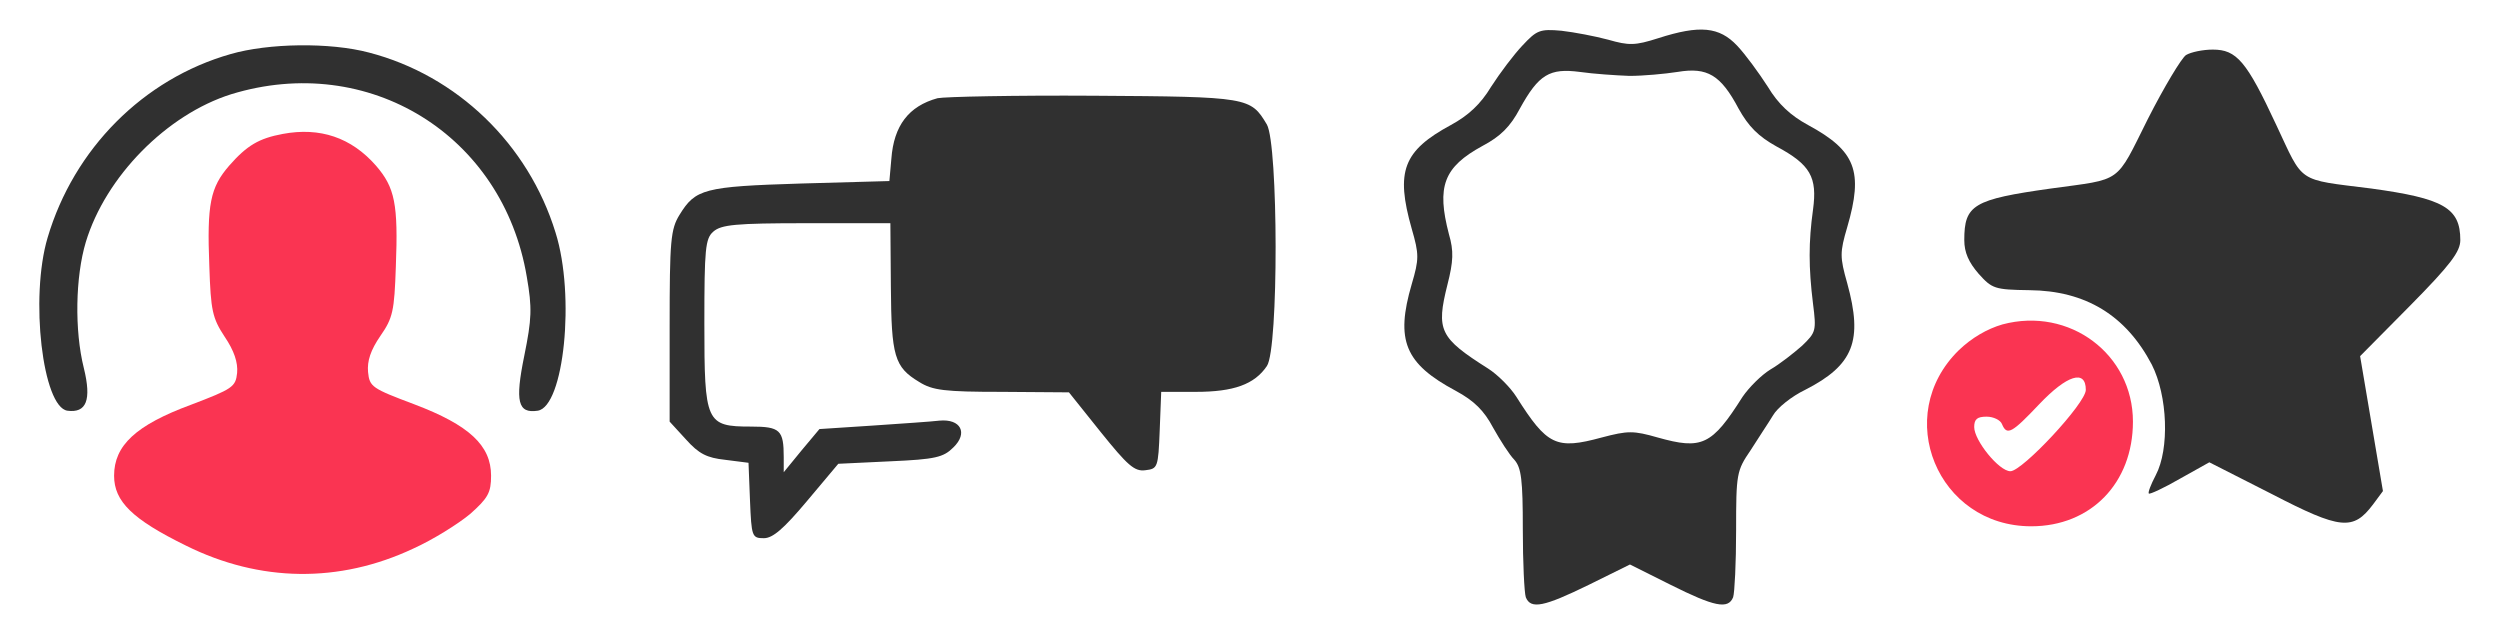 <svg xmlns="http://www.w3.org/2000/svg" version="1.0" width="504pt" height="125pt" viewBox="0 0 504 125" preserveAspectRatio="xMidYMid meet">

<g transform="translate(0,125) scale(0.1,-0.1)" fill="#303030" stroke="none">
<path d="M3069 1158 c-17 -18 -45 -55 -63 -83 -21 -35 -46 -58 -81 -77 -96 -52 -112 -93 -79 -209 15 -52 15 -61 0 -112 -33 -113 -14 -160 89 -215 37 -20 57 -40 75 -74 14 -25 33 -55 43 -65 14 -16 17 -40 17 -140 0 -67 3 -128 6 -137 10 -25 37 -19 127 25 l83 41 82 -41 c88 -44 116 -50 126 -25 3 9 6 69 6 135 0 114 1 120 29 161 15 24 36 55 45 70 9 16 38 39 65 52 98 50 117 99 85 215 -15 53 -15 62 0 113 33 113 17 154 -79 206 -35 19 -60 42 -81 77 -18 28 -45 65 -62 83 -36 38 -75 42 -159 15 -47 -15 -59 -15 -101 -3 -26 7 -68 15 -94 18 -44 4 -50 1 -79 -30z m216 -61 c28 0 71 4 97 8 60 10 87 -6 123 -74 20 -36 40 -56 76 -76 69 -37 83 -62 74 -128 -9 -65 -9 -116 0 -189 7 -55 6 -58 -22 -85 -17 -15 -45 -37 -64 -48 -18 -11 -43 -36 -56 -55 -62 -98 -82 -107 -171 -82 -49 14 -60 14 -113 0 -92 -25 -110 -16 -172 82 -12 19 -38 45 -57 57 -98 62 -105 77 -82 169 12 47 13 68 3 102 -25 96 -11 135 68 178 36 19 56 39 75 75 38 69 60 82 121 74 28 -4 73 -7 100 -8z"/>
<path d="M465 1141 c-176 -50 -316 -191 -369 -370 -36 -121 -10 -342 40 -349 38 -5 49 21 33 86 -19 76 -17 184 4 254 40 132 163 257 293 298 277 85 548 -82 596 -368 11 -63 10 -85 -5 -159 -19 -93 -13 -117 27 -111 53 8 76 232 36 359 -55 179 -199 317 -376 363 -79 21 -203 19 -279 -3z"/>
<path d="M4407 1139 c-9 -6 -44 -64 -77 -129 -66 -132 -50 -120 -195 -140 -157 -22 -175 -33 -175 -104 0 -25 9 -45 29 -68 27 -30 32 -32 102 -33 114 -1 195 -51 247 -150 32 -63 36 -170 8 -223 -10 -19 -16 -35 -14 -37 2 -2 30 11 63 30 l59 33 126 -64 c139 -72 164 -74 204 -21 l20 27 -23 136 -23 136 101 102 c82 83 101 109 101 132 0 65 -34 84 -180 104 -151 19 -135 9 -191 128 -60 129 -80 152 -128 152 -20 0 -44 -5 -54 -11z"/>
<path d="M1890 1052 c-58 -16 -88 -55 -93 -122 l-4 -45 -179 -5 c-195 -6 -212 -11 -244 -63 -18 -29 -20 -52 -20 -225 l0 -192 33 -36 c26 -29 42 -37 79 -41 l47 -6 3 -76 c3 -73 4 -76 28 -76 18 0 40 19 87 75 l63 75 105 5 c91 4 107 8 127 28 30 29 15 58 -28 54 -16 -2 -77 -6 -135 -10 l-107 -7 -36 -43 -36 -44 0 30 c0 55 -7 62 -66 62 -91 0 -94 8 -94 208 0 151 2 171 18 185 16 14 44 17 188 17 l169 0 1 -128 c1 -140 7 -162 57 -192 27 -17 51 -20 167 -20 l135 -1 64 -80 c54 -67 68 -80 90 -77 25 3 26 5 29 81 l3 77 70 0 c76 0 118 15 143 52 24 34 23 447 0 487 -33 55 -36 56 -349 58 -159 1 -301 -2 -315 -5z"/>
<path xmlns="http://www.w3.org/2000/svg" fill="#fa3452" d="M570 980 c-48 -9 -72 -23 -108 -64 -38 -44 -45 -77 -40 -203 3 -89 6 -104 31 -142 19 -28 27 -52 25 -73 -3 -28 -9 -32 -93 -64 -111 -41 -155 -82 -155 -143 0 -52 37 -88 145 -141 149 -74 309 -76 458 -6 40 18 91 50 115 70 36 32 42 43 42 77 0 61 -44 102 -155 144 -85 32 -90 35 -93 65 -2 22 5 44 25 73 25 36 28 50 31 139 5 127 -2 160 -40 204 -50 57 -113 78 -188 64z"/>
<path xmlns="http://www.w3.org/2000/svg" fill="#fa3452" d="M4037 596 c-31 -9 -62 -27 -88 -52 -135 -132 -43 -355 146 -355 120 0 205 87 205 211 0 136 -128 232 -263 196z m168 -132 c0 -27 -128 -164 -152 -164 -23 0 -73 62 -73 89 0 16 6 21 25 21 14 0 28 -7 31 -15 10 -24 20 -18 75 40 56 59 94 71 94 29z"/>
</g>
</svg>
